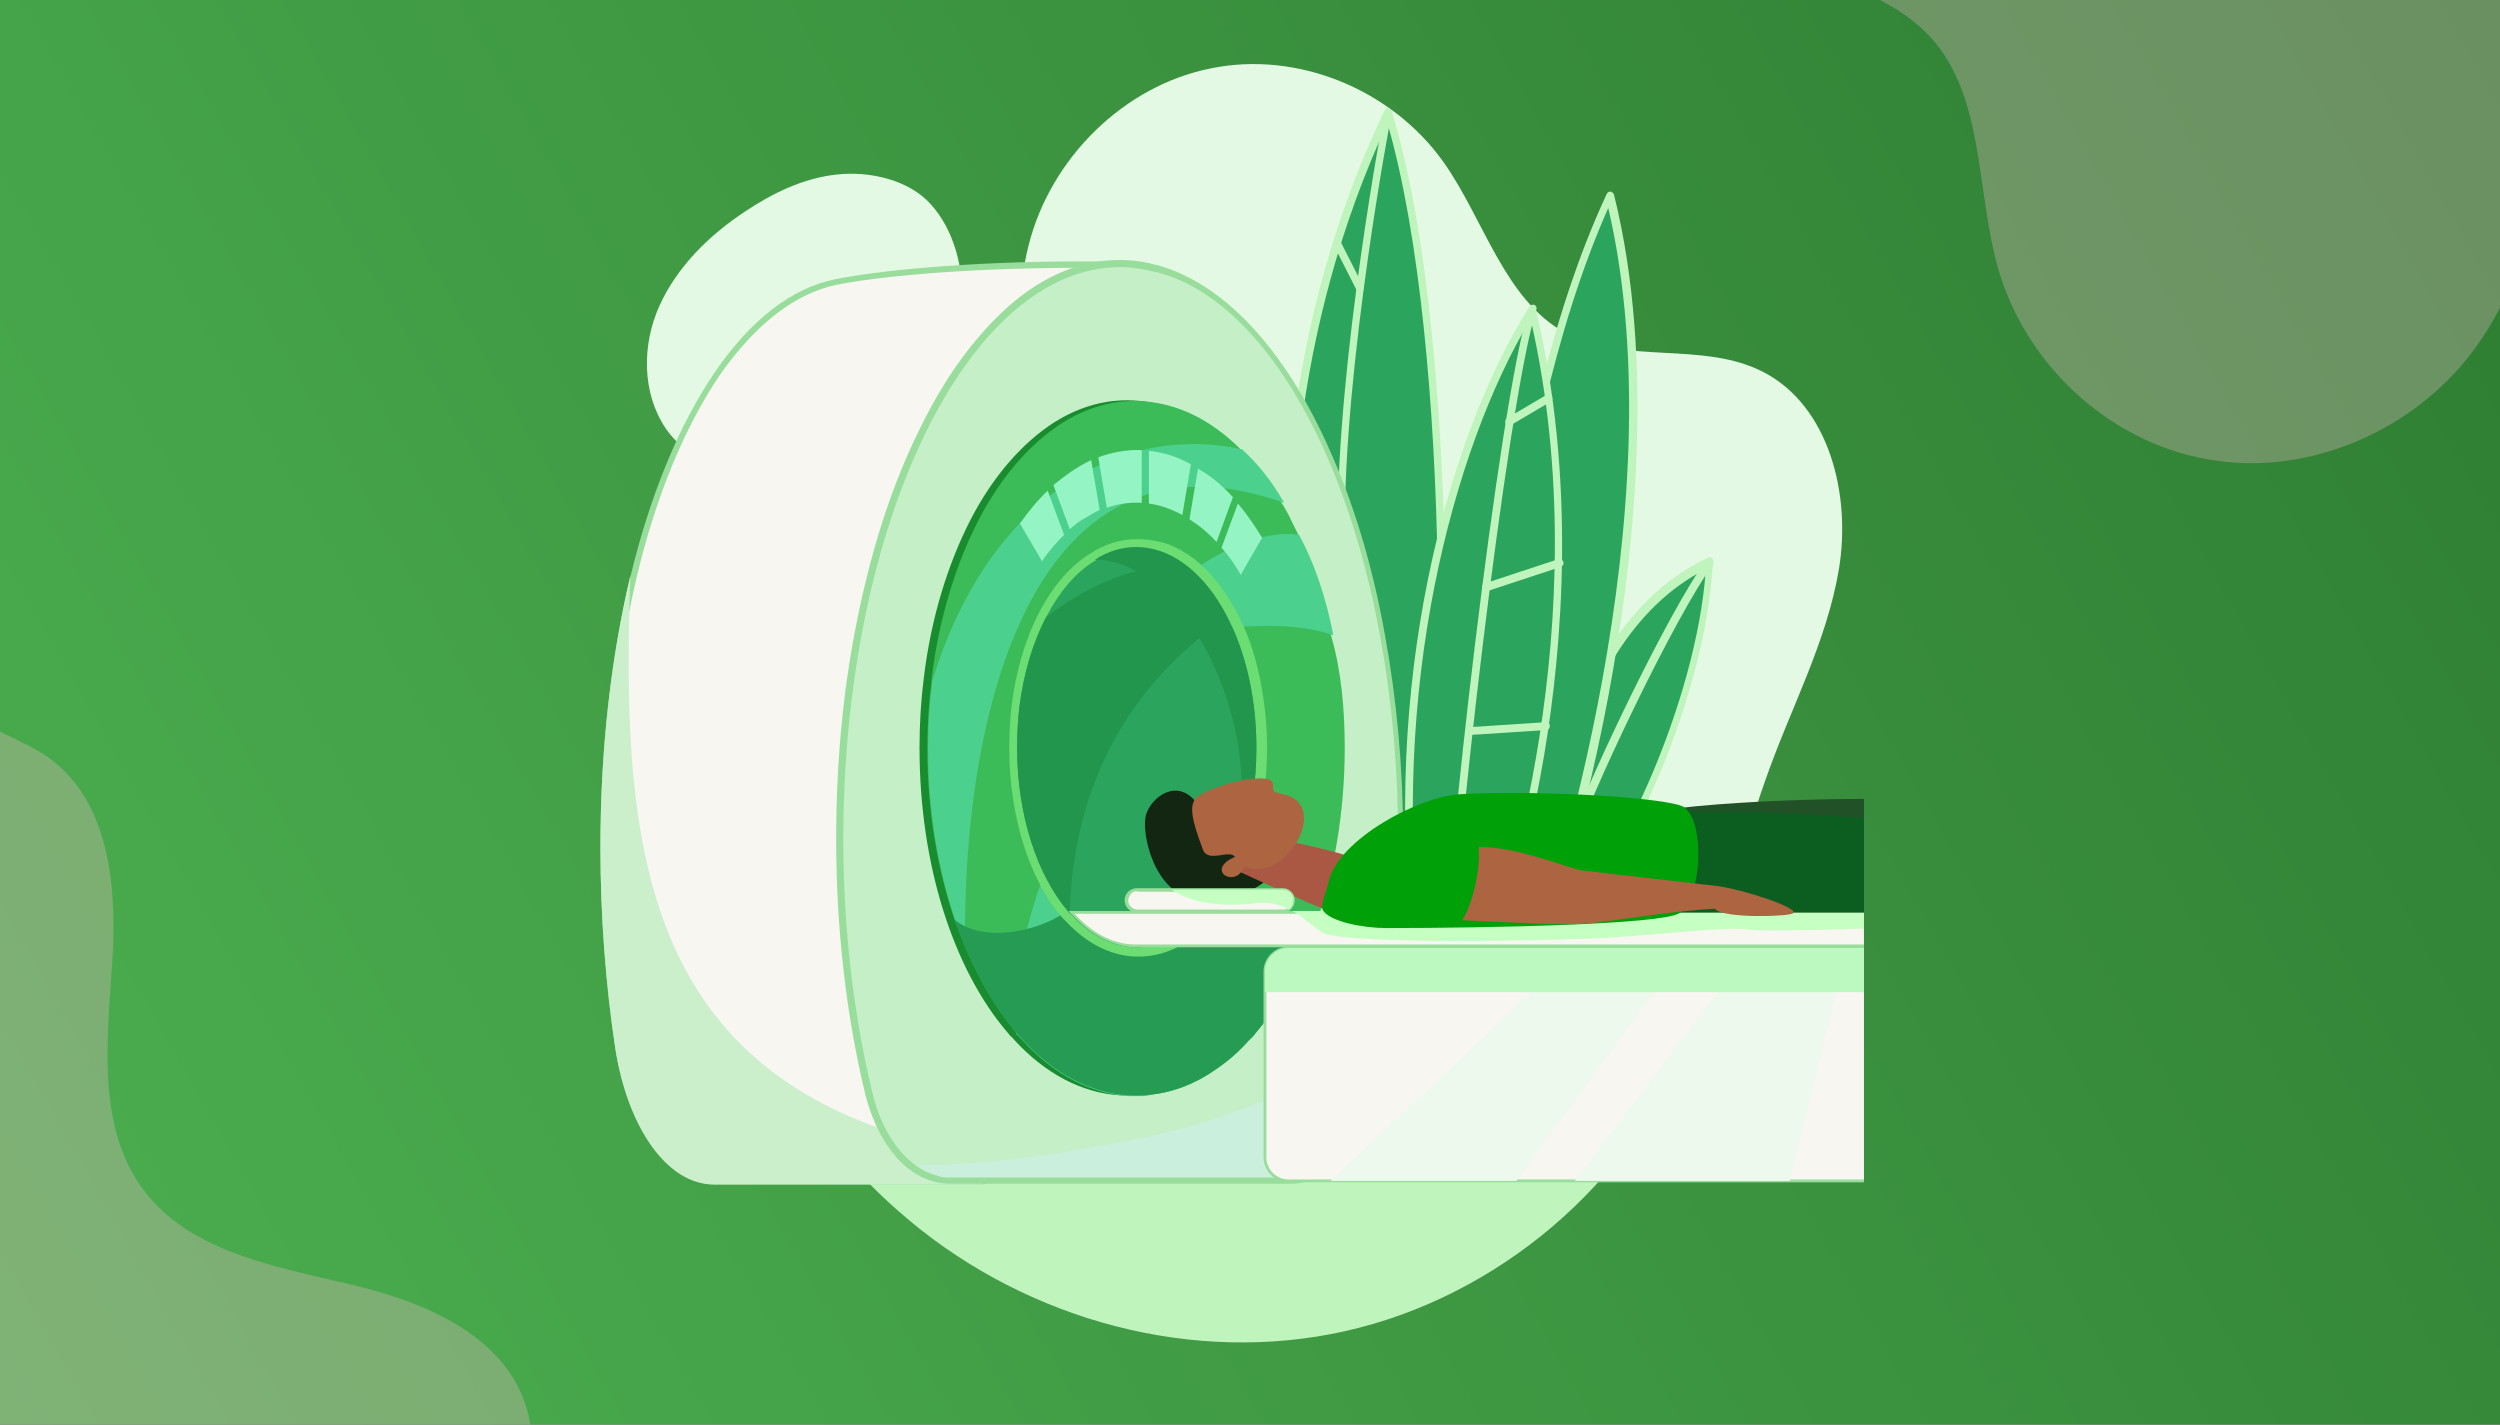 <?xml version="1.0" encoding="UTF-8"?> <!-- Generator: Adobe Illustrator 24.2.3, SVG Export Plug-In . SVG Version: 6.00 Build 0) --> <svg xmlns="http://www.w3.org/2000/svg" xmlns:xlink="http://www.w3.org/1999/xlink" version="1.1" x="0px" y="0px" viewBox="0 0 351 200" style="enable-background:new 0 0 351 200;" xml:space="preserve"><rect x="0" y="0" width="351" height="200" fill="#333333" stroke="none"/> <style type="text/css"> .st0{display:none;} .st1{fill:url(#SVGID_1_);} .st2{fill:#C0F4BD;} .st3{opacity:0.3;fill:#F8BBD0;} .st4{fill:#E4F9E4;} .st5{display:inline;} .st6{clip-path:url(#SVGID_3_);} .st7{fill:#46345B;} .st8{fill:#2B2042;} .st9{display:inline;fill:#4CAF50;} .st10{fill:#FBBEAC;} .st11{fill:#E78B7C;} .st12{fill:#122612;} .st13{fill:none;stroke:#ED8E86;stroke-width:0.973;stroke-linecap:round;stroke-linejoin:round;stroke-miterlimit:10;} .st14{fill:#FFFFFF;} .st15{fill:url(#SVGID_4_);} .st16{fill:none;stroke:#A6AAD1;stroke-width:0.973;stroke-miterlimit:10;} .st17{fill:url(#SVGID_5_);} .st18{display:none;fill:none;stroke:#A6AAD1;stroke-width:0.973;stroke-miterlimit:10;} .st19{fill:url(#SVGID_6_);} .st20{fill:url(#SVGID_7_);} .st21{fill:url(#SVGID_8_);} .st22{fill:url(#SVGID_9_);} .st23{fill:#A5D6A7;} .st24{fill:#1B5E20;} .st25{fill:none;stroke:#1B5E20;stroke-width:1.946;stroke-linecap:round;stroke-linejoin:round;stroke-miterlimit:10;} .st26{fill:#97C4DE;} .st27{fill:#2BA55D;} .st28{fill:#F7F6F1;} .st29{clip-path:url(#SVGID_11_);} .st30{fill:#99DD9C;} .st31{fill:#CAEFCA;} .st32{fill:#C5EFC6;} .st33{fill:#CAEFDC;} .st34{fill:#198C2F;} .st35{fill:#3BBC59;} .st36{fill:#4BD18D;} .st37{fill:#259B54;} .st38{fill:#6BDD72;} .st39{fill:#95F4C4;} .st40{fill:#23964E;} .st41{fill:#C5FFC2;} .st42{fill:#EDF9ED;} .st43{fill:#AA5744;} .st44{fill:#AD6440;} .st45{fill:#215126;} .st46{fill:#0B5E20;} .st47{fill:#00A008;} .st48{fill:#BBF9C1;} </style> <g id="Calque_2" class="st0"> </g> <g id="Calque_3"> <g> <linearGradient id="SVGID_1_" gradientUnits="userSpaceOnUse" x1="-0.217" y1="199.617" x2="350.552" y2="0.76"> <stop offset="0" style="stop-color:#4CAF50"></stop> <stop offset="1" style="stop-color:#2E7D32"></stop> </linearGradient> <rect class="st1" width="351" height="200"></rect> </g> <g> <path class="st2" d="M210.9,126c-7.4-2.2-15,2.7-20.9,7.8c-5.9,5.1-12.2,10.9-20,10.9c-7.8,0-14.3-5.9-20.2-11 c-6-5.1-13.7-10-21.2-7.7c-2.8,0.9-5.2,2.7-8,3.6c-5.7,2-12.2-0.1-16.9-3.8c-1.2-0.9-2.3-1.9-3.3-3c2.1,9.7,4.8,19,9.9,27.8 c4.2,7.3,9.5,13.9,15.8,19.4c16.5,14.6,39.4,21.4,60.8,17.3c21.4-4.1,40.6-19.3,49.5-39.8c0.4-0.8,0.7-1.7,1-2.5 c-5.1-2.3-9.8-5.5-13.9-9.4C219.6,132.1,216.1,127.5,210.9,126z"></path> <path class="st3" d="M73.6,196.7c-3.6-9.9-15.1-14.3-25.4-16.6c-10.3-2.4-21.8-4.6-28.1-13.1c-6.4-8.6-5.1-20.4-4.4-31.1 c0.8-10.7-0.1-23.1-8.7-29.4c-3.2-2.3-7.2-3.5-10.4-5.8c-6.8-4.7-9.8-13.4-9.6-21.6c0-2,0.2-4,0.6-6 c-8.8,10.2-16.9,20.6-22.5,33.4c-4.6,10.5-7.5,21.7-8.5,33c-2.7,29.9,8.5,60.6,30.4,80.6c21.8,20.1,54.1,28.9,83.7,22 c1.2-0.3,2.4-0.6,3.5-0.9c-1.6-7.5-2-15.2-1-22.8C74,211.2,76.1,203.6,73.6,196.7z"></path> <path class="st4" d="M258.2,79.8c1.7-10.4-1.4-22.7-10.5-27.5c-8.5-4.5-19.5-1-28-5.6c-8.5-4.7-11.3-15.8-17-23.9 C195.4,12.5,182.1,7.1,170,9.6c-12.1,2.4-22.5,12.5-25.6,24.9c-1.4,5.6-1.4,11.5-2.1,17.3c-0.8,5.8-2.5,11.7-6.7,15.6 c-7.1,6.7-18.4,5.4-27,9.8c-12.3,6.3-13.4,21-10.8,33.3c0.9,4.2,1.7,8.4,2.6,12.5c1,1.1,2.1,2.1,3.3,3c4.8,3.7,11.2,5.7,16.9,3.8 c2.8-1,5.2-2.8,8-3.6c7.5-2.3,15.2,2.6,21.2,7.7c6,5.1,12.4,11,20.2,11c7.8,0,14.1-5.8,20-10.9c5.9-5.1,13.5-10,20.9-7.8 c5.2,1.5,8.7,6.1,12.6,9.8c4,3.9,8.8,7,13.9,9.4c4.5-11.5,6.2-24,10.4-35.7C251.3,99.6,256.5,90.2,258.2,79.8z"></path> <path class="st3" d="M241.9-45.4c-5.8,10.7-7.1,25.3,1,34c7.6,8.1,20.9,8.5,28.3,16.8c7.5,8.4,6.2,21.5,9.4,32.5 c4.1,14,16.5,24.9,30.7,26.8c14.1,2,29.3-5.1,37.3-17.4c3.7-5.6,5.9-12,8.9-18c3-6,7.2-11.8,13.2-14.5c10.3-4.6,22.1,1.1,33.1-0.4 c15.8-2.2,22.6-17.8,24.4-32.1c0.6-4.9,1.3-9.8,1.9-14.6c-0.7-1.5-1.5-3.1-2.5-4.5c-3.8-5.8-10.1-10.5-17-10.5 c-3.4,0-6.7,1.1-10.1,0.9c-9.1-0.3-15.6-8.6-20.1-16.4c-4.6-7.8-9.3-16.7-17.9-19.6c-8.5-2.9-17.6,1-25.9,4.3s-18.4,5.7-25.7,0.5 c-5.1-3.6-7.2-10-10-15.5c-2.9-5.8-6.9-11-11.6-15.5c-9.3,10.8-15.9,23.8-24.9,35C257-64.4,247.7-56.1,241.9-45.4z"></path> </g> <path class="st4" d="M135,42.5c-0.4,4.7-2.7,9.3-6.3,12.4c-4.1,3.6-9.5,5.1-14.8,6.6c-2.8,0.8-5.7,1.6-8.5,2.4 c-1.6,0.4-3.2,0.9-4.9,0.8c-2.9-0.2-5.4-2.2-7-4.5c-3.4-5-3.4-11.8-0.9-17.3s7-9.9,12-13.2c3.9-2.6,8.2-4.7,12.9-5.2 c4.5-0.5,10.1,0.7,13.2,4.2C133.9,32.2,135.4,37.8,135,42.5z"></path> <g class="st0"> <defs> <circle id="SVGID_2_" cx="166.4" cy="102.7" r="103.7"></circle> </defs> <clipPath id="SVGID_3_" class="st5"> <use xlink:href="#SVGID_2_" style="overflow:visible;"></use> </clipPath> <g class="st6"> <polyline class="st9" points="151.3,244 201.8,244 191.9,115.7 155,115.7 140.3,152.3 "></polyline> <g class="st5"> <path class="st10" d="M187,112.4c0.3,2.7,0.7,4.5,0.7,4.5s-9.1,6.4-15.2,6.1c-6-0.3-13.1-6.8-13.1-6.8s0.5-7.5,0-13.3 c-0.1-1.6-0.3-3-0.6-4.2l28.8-3.9C185.8,99.8,186.3,107.5,187,112.4z"></path> <path class="st11" d="M187,112.4c-8.7,1.4-20.3-3.1-27.5-9.5c-0.1-1.6-0.3-3-0.6-4.2l28.8-3.9C185.8,99.8,186.3,107.5,187,112.4 z"></path> <path class="st12" d="M156.3,95.3c-5.1,0-12.5-17.6-14-28c-1.5-10.4,6.6-9.4,6.6-9.4s-6.5-12,5.6-18.7c12.1-6.7,19.7-4.8,29.7-1 c10,3.8,13.6,1.5,14.4,5.3c0.8,3.8-4.5,3.7-4.5,3.7s9.3,1,7.4,13c-1.9,12-4.5,23-7.1,31.2c-2.6,8.2-11.8,7.2-11.8,7.2 L156.3,95.3z"></path> <path class="st10" d="M152.7,63.6c1.4,3.7,0.4,19.6,0.4,19.6s-2.4-8.6-5.9-8.4c-3.6,0.2-4.6,6.5-2.8,9.6c1.7,3.1,6.4,2,7.3,1.2 c0,0,3,20.7,21.4,20.7s21.6-20.2,21.6-20.2s3.9,2,6.2-2.4c2.3-4.4-0.8-8.5-3.4-7.9c-2.6,0.6-4.2,6.2-4.2,6.2l0.1-15 c0,0-3.6-1.7-9.8-1.7C177.3,65.3,158.8,67.8,152.7,63.6z"></path> <path class="st13" d="M199.4,78.8c-1.4-1.4-4,3.2-2.8,4.9"></path> <path class="st13" d="M146.3,78.8c1.4-1.4,4,3.2,2.8,4.9"></path> </g> <g class="st5"> <path class="st14" d="M155,115.7V303h-38.4l8.1-91.6l-24-12.9l9.7-45.1c3.1-12.7,11.9-23.3,23.9-28.6l11-4.8L155,115.7z"></path> <linearGradient id="SVGID_4_" gradientUnits="userSpaceOnUse" x1="251.845" y1="87.04" x2="-52.048" y2="283.721"> <stop offset="0" style="stop-color:#FFFFFF"></stop> <stop offset="1" style="stop-color:#A6AAD1"></stop> </linearGradient> <path class="st15" d="M155,115.7v70.1c-4.6-11.1-14.7-37.7-14.7-37.7l9.3-15.8l-4.3-12.3L155,115.7z"></path> <path class="st14" d="M191.9,115.7V303h38.4l-8.1-91.6l24-12.9l-9.7-45.1c-3.1-12.7-11.9-23.3-23.9-28.6l-11-4.8L191.9,115.7z"></path> <linearGradient id="SVGID_5_" gradientUnits="userSpaceOnUse" x1="443.416" y1="87.04" x2="139.522" y2="283.721" gradientTransform="matrix(-1 0 0 1 538.45 0)"> <stop offset="0" style="stop-color:#FFFFFF"></stop> <stop offset="1" style="stop-color:#A6AAD1"></stop> </linearGradient> <path class="st17" d="M191.9,115.7v70.1c4.6-11.1,14.7-37.7,14.7-37.7l-9.3-15.8l4.3-12.3L191.9,115.7z"></path> <line class="st18" x1="221.9" y1="207.2" x2="214.9" y2="154.7"></line> <g> <linearGradient id="SVGID_6_" gradientUnits="userSpaceOnUse" x1="192.413" y1="127.992" x2="40.606" y2="326.27"> <stop offset="0" style="stop-color:#FFCBD1"></stop> <stop offset="1" style="stop-color:#EF6A7F"></stop> </linearGradient> <path class="st19" d="M162.2,167.3c-17.4,1-26.8,8.8-27.7,19c-0.8,10.3,23.8-3.1,23.8-3.1l9.6-1.8"></path> <linearGradient id="SVGID_7_" gradientUnits="userSpaceOnUse" x1="172.063" y1="141.787" x2="290.737" y2="360.65"> <stop offset="0" style="stop-color:#5EBC9D"></stop> <stop offset="1" style="stop-color:#96E2CA"></stop> </linearGradient> <path class="st20" d="M237.3,191.7l-74-26.3l-11.5,19.2l71.4,38.5c9.3,5.1,20.9,0.8,24.6-9.2h0 C251.2,204.8,246.5,194.8,237.3,191.7z"></path> </g> <line class="st18" x1="125" y1="207.2" x2="132" y2="154.7"></line> <g> <linearGradient id="SVGID_8_" gradientUnits="userSpaceOnUse" x1="219.61" y1="143.892" x2="124.504" y2="268.112"> <stop offset="0" style="stop-color:#FFCBD1"></stop> <stop offset="1" style="stop-color:#EF6A7F"></stop> </linearGradient> <path class="st21" d="M180.2,169.6c11.8-5.7,30-0.4,30,12.4c-10.2-2.3-21.7,3.8-21.7,3.8"></path> <linearGradient id="SVGID_9_" gradientUnits="userSpaceOnUse" x1="141.29" y1="229.446" x2="151.791" y2="160.554"> <stop offset="0" style="stop-color:#5EBC9D"></stop> <stop offset="1" style="stop-color:#96E2CA"></stop> </linearGradient> <path class="st22" d="M109.6,191.7l74-26.3l11.5,19.2l-71.4,38.5c-9.3,5.1-20.9,0.8-24.6-9.2l0,0 C95.6,204.8,100.4,194.8,109.6,191.7z"></path> </g> <path class="st23" d="M174.9,126.7h-3.3c-1.5,0-2.6-1.2-2.6-2.6v-3.3c0-1.5,1.2-2.6,2.6-2.6h3.3c1.5,0,2.6,1.2,2.6,2.6v3.3 C177.6,125.5,176.4,126.7,174.9,126.7z"></path> </g> <g class="st5"> <path class="st24" d="M150.9,144.8c-0.2,1.4-1.5,2.4-3,2.2c-1.4-0.2-2.4-1.5-2.2-3c0.2-1.4,1.5-2.4,3-2.2 C150.1,142,151.1,143.3,150.9,144.8z"></path> <path class="st25" d="M156,116.2c-6.4,7.1-7.7,28.2-7.7,28.2"></path> <g> <path class="st25" d="M189.9,115.3c6.5,7.4,5.3,26.3,5.3,26.3"></path> <g> <path class="st25" d="M183.4,151.8c1.2-6.6,6.8-11.1,12.5-10s9.3,7.3,8,13.9"></path> <path class="st24" d="M185.4,152c0,1.1-0.9,2-2,2s-2-0.9-2-2c0-1.1,0.9-2,2-2S185.4,150.9,185.4,152z"></path> <path class="st24" d="M205.6,156.1c0,1.1-0.9,2-2,2s-2-0.9-2-2c0-1.1,0.9-2,2-2S205.6,155,205.6,156.1z"></path> </g> </g> </g> <g class="st5"> <path class="st23" d="M160.8,112.4l9.9,5.2c1.2,0.6,1.6,2,1.1,3.2l-3.6,7.6c-0.8,1.6-3,1.9-4.1,0.5l-8.2-10.2 c-0.7-0.9-0.7-2.1-0.1-3l1.9-2.6C158.4,112.1,159.7,111.8,160.8,112.4z"></path> <path class="st23" d="M185.8,112.4l-9.9,5.2c-1.2,0.6-1.6,2-1.1,3.2l3.6,7.6c0.8,1.6,3,1.9,4.1,0.5l8.2-10.2 c0.7-0.9,0.7-2.1,0.1-3l-1.9-2.6C188.2,112.1,186.9,111.8,185.8,112.4z"></path> </g> </g> </g> <g> <g id="plant1_1_"> <path class="st26" d="M219.8,133.8h-41.4c-0.6,0-1.1,0.5-1.1,1.1l1.4,2.7c0,0,0.9,28.2,7.8,28.2c8.1,0,17.9,0,25.1,0 c6.8,0,7.8-27.9,7.8-27.9l1.4-3C220.9,134.3,220.5,133.8,219.8,133.8z"></path> <g> <g> <path class="st27" d="M215.8,133.8c10.6-7.6,23.3-35.1,24.3-54.8C215.4,90.4,215.8,133.8,215.8,133.8z"></path> <path class="st2" d="M215.8,134.3c-0.1,0-0.2,0-0.3-0.1c-0.2-0.1-0.3-0.3-0.3-0.5c0-0.1-0.1-11.1,2.9-23.3 c3.9-16.2,11.4-27.3,21.7-32.1c0.2-0.1,0.4-0.1,0.5,0c0.2,0.1,0.2,0.3,0.2,0.5c-0.9,19.4-13.3,47.3-24.5,55.3 C216.1,134.3,215.9,134.3,215.8,134.3z M239.5,79.9c-21.1,10.7-22.9,46-23.1,52.8C226.8,124.3,238.3,98.1,239.5,79.9z"></path> </g> <g> <path class="st28" d="M184.7,133.8c-5.2-7.6-26.7-50.5-15-80.9c22.1,27.8,18.4,80.9,18.4,80.9H184.7z"></path> <path class="st26" d="M188.1,134.3h-3.4c-0.2,0-0.3-0.1-0.4-0.2c-4.6-6.7-27-50.3-15-81.5c0.1-0.2,0.2-0.3,0.4-0.3 c0.2,0,0.4,0,0.5,0.2c11.5,14.5,15.9,35.8,17.6,51.2c1.8,16.6,0.9,30,0.9,30.1C188.6,134.1,188.4,134.3,188.1,134.3z M185,133.2h2.6c0.3-5.5,2.2-53.2-17.7-79.2C159,84.3,180.2,125.9,185,133.2z"></path> </g> <g> <path class="st27" d="M199.1,133.8c4.5-19.2,5.6-85.8-4.2-118c-27.4,57.1-6.8,118-6.8,118H199.1z"></path> <path class="st2" d="M199.1,134.3h-11c-0.2,0-0.4-0.2-0.5-0.4c-0.1-0.2-5.2-15.5-6.9-37.7c-1.6-20.5-0.5-51.1,13.7-80.7 c0.1-0.2,0.3-0.3,0.5-0.3c0.2,0,0.4,0.2,0.5,0.4c5.9,19.4,7.2,48.5,7.5,64.1c0.4,22.5-0.9,44.3-3.3,54.3 C199.6,134.2,199.4,134.3,199.1,134.3z M188.5,133.2h10.2c4.4-19.6,5.3-84-3.9-115.9c-13.5,29-14.6,58.8-13,78.8 C183.3,116.2,187.7,130.7,188.5,133.2z"></path> </g> <g> <path class="st27" d="M215.8,133.8c0,0,21.6-60.7,10.2-106.3c-16.5,35.4-18.3,90.8-16.7,106.3H215.8z"></path> <path class="st2" d="M215.8,134.3h-6.5c-0.3,0-0.5-0.2-0.5-0.5c-1.7-17.1,0.7-72.1,16.8-106.6c0.1-0.2,0.3-0.3,0.5-0.3 c0.2,0,0.4,0.2,0.5,0.4c5.9,23.7,2.8,51.4-0.8,70.5c-3.9,20.7-9.3,36-9.4,36.1C216.3,134.2,216.1,134.3,215.8,134.3z M209.8,133.2h5.6c1.7-5.1,20.4-61.2,10.4-104C210.7,63.2,208.3,115.9,209.8,133.2z"></path> </g> <g> <path class="st27" d="M199.1,133.8h10.2c0,0,16.9-44.2,5.8-90.3C204.1,60.9,194.2,96,199.1,133.8z"></path> <path class="st2" d="M209.3,134.3h-10.2c-0.3,0-0.5-0.2-0.5-0.5c-4.9-37.4,4.6-72.5,16.1-90.7c0.1-0.2,0.3-0.3,0.5-0.2 c0.2,0,0.4,0.2,0.4,0.4c5.7,23.9,3.8,47.3,1.2,62.7c-2.8,16.7-7.1,27.9-7.1,28C209.8,134.2,209.6,134.3,209.3,134.3z M199.6,133.2h9.3c1.5-4.3,15.8-45.6,6-88.4C203.9,63.1,195,97.1,199.6,133.2z"></path> </g> <g> <path class="st2" d="M193.3,134.3c-0.3,0-0.5-0.2-0.5-0.5c0-0.4-4.9-35.5-5-59.3c-0.1-23.8,6.5-58.6,6.6-58.9 c0.1-0.3,0.4-0.5,0.6-0.4c0.3,0.1,0.5,0.4,0.4,0.7c-0.1,0.3-6.7,35-6.6,58.7c0.1,23.7,4.9,58.8,5,59.2 C193.9,134,193.7,134.3,193.3,134.3C193.4,134.3,193.4,134.3,193.3,134.3z"></path> </g> <g> <path class="st2" d="M191,41.1c-0.2,0-0.4-0.1-0.5-0.3l-3.3-6.5c-0.1-0.3,0-0.6,0.2-0.8c0.3-0.1,0.6,0,0.7,0.2l3.3,6.5 c0.1,0.3,0,0.6-0.2,0.8C191.2,41.1,191.1,41.1,191,41.1z"></path> </g> <g> <path class="st26" d="M188.3,76c-0.2,0-0.4-0.1-0.5-0.3l-6.5-13.8c-0.1-0.3,0-0.6,0.3-0.8c0.3-0.1,0.6,0,0.7,0.3l6.5,13.8 c0.1,0.3,0,0.6-0.3,0.8C188.5,76,188.4,76,188.3,76z"></path> </g> <g> <path class="st26" d="M190,104.7c-0.1,0-0.1,0-0.2,0l-8.1-2.9c-0.3-0.1-0.4-0.4-0.3-0.7c0.1-0.3,0.4-0.5,0.7-0.4l8.1,2.9 c0.3,0.1,0.4,0.4,0.3,0.7C190.4,104.5,190.2,104.7,190,104.7z"></path> </g> <g> <path class="st2" d="M203.6,134.3c-0.3,0-0.5-0.2-0.5-0.5c-0.6-7.5,7.4-78,11.6-90.6c0.1-0.3,0.4-0.5,0.7-0.4 c0.3,0.1,0.4,0.4,0.3,0.7c-4.1,12.6-12.1,82.7-11.5,90.1C204.2,134,204,134.3,203.6,134.3C203.7,134.3,203.7,134.3,203.6,134.3 z"></path> </g> <g> <path class="st2" d="M211.9,59.8c-0.2,0-0.4-0.1-0.5-0.3c-0.1-0.3-0.1-0.6,0.2-0.8l5.6-3.3c0.3-0.2,0.6-0.1,0.7,0.2 c0.1,0.3,0.1,0.6-0.2,0.8l-5.6,3.3C212.1,59.8,212,59.8,211.9,59.8z"></path> </g> <g> <path class="st2" d="M208.6,83c-0.2,0-0.4-0.2-0.5-0.4c-0.1-0.3,0.1-0.6,0.4-0.7l10.3-3.4c0.3-0.1,0.6,0.1,0.7,0.4 c0.1,0.3-0.1,0.6-0.4,0.7l-10.3,3.4C208.7,82.9,208.7,83,208.6,83z"></path> </g> <g> <path class="st2" d="M206.2,103.2c-0.3,0-0.5-0.2-0.5-0.5c0-0.3,0.2-0.6,0.5-0.6l10.8-0.7c0.3,0,0.6,0.2,0.6,0.5 c0,0.3-0.2,0.6-0.5,0.6L206.2,103.2C206.2,103.2,206.2,103.2,206.2,103.2z"></path> </g> <g> <path class="st26" d="M211.8,126.7c0,0-0.1,0-0.1,0l-7.7-1.8c-0.3-0.1-0.5-0.4-0.4-0.7c0.1-0.3,0.4-0.5,0.7-0.4l7.7,1.8 c0.3,0.1,0.5,0.4,0.4,0.7C212.3,126.5,212.1,126.7,211.8,126.7z"></path> </g> <g> <path class="st2" d="M220.1,120.3c-0.1,0-0.1,0-0.2,0c-0.3-0.1-0.5-0.4-0.4-0.7c2.2-7.7,15-34.3,20.1-41 c0.2-0.2,0.5-0.3,0.8-0.1c0.2,0.2,0.3,0.5,0.1,0.8c-5,6.6-17.7,33-19.9,40.6C220.6,120.2,220.3,120.3,220.1,120.3z"></path> </g> </g> </g> <g> <defs> <rect id="SVGID_10_" x="71.2" y="28.9" width="190.5" height="145.9"></rect> </defs> <clipPath id="SVGID_11_"> <use xlink:href="#SVGID_10_" style="overflow:visible;"></use> </clipPath> <g class="st29"> <g id="mrt_2_"> <g> <path class="st28" d="M138,165.8c-0.5-0.6-1-1.2-1.4-1.8c-2.6-3.7-4.4-8.7-5.3-14.5c-1.4-9.4-2.1-19.4-2.1-29.6 c0-14.3,1.4-27.6,4.2-39.7c2.8-12.1,6.9-22.5,11.9-30.1c4.3-6.5,9.1-10.8,14.3-12.8c-2.4,0-4.9-0.1-7.6-0.1 c-16.9,0-29.2,1.3-34.6,2.5c-5.9,1.2-11.7,5.7-16.6,12.8c-5,7.2-9,17.1-11.8,28.6c-2.7,11.5-4.1,24.3-4.1,37.9 c0,9.7,0.7,19.2,2.1,28.3c0.9,5.4,2.6,10.1,5.1,13.5c2.4,3.4,5.3,5.1,8.4,5.1L138,165.8L138,165.8z"></path> <path class="st30" d="M138,166.3h-37.6c-3.2,0-6.2-1.8-8.8-5.3c-2.5-3.5-4.3-8.2-5.2-13.7c-1.4-9-2.1-18.6-2.1-28.3 c0-13.7,1.4-26.4,4.2-38c2.8-11.6,6.9-21.5,11.9-28.8c5-7.3,10.8-11.8,16.9-13c5.4-1.1,17.8-2.5,34.7-2.5c2.6,0,5.2,0,7.6,0.1 c0.2,0,0.5,0.2,0.5,0.4c0,0.2-0.1,0.5-0.3,0.6c-5,2-9.8,6.3-14,12.7c-5,7.6-9.1,17.9-11.8,30c-2.8,12-4.2,25.3-4.2,39.6 c0,10.2,0.7,20.1,2.1,29.5c0.9,5.8,2.7,10.7,5.2,14.3c0.4,0.6,0.9,1.2,1.4,1.8c0.1,0.1,0.1,0.2,0.1,0.3v0 C138.5,166.1,138.3,166.3,138,166.3z M151.9,37.6c-16.9,0-29.1,1.3-34.5,2.4c-5.8,1.2-11.4,5.6-16.3,12.6 c-4.9,7.2-9,17-11.7,28.4c-2.7,11.5-4.1,24.2-4.1,37.8c0,9.7,0.7,19.2,2.1,28.2c0.8,5.4,2.6,10,5,13.3 c2.3,3.2,5.1,4.9,7.9,4.9h36.5c-0.3-0.3-0.5-0.7-0.8-1c-2.6-3.7-4.5-8.8-5.3-14.7c-1.4-9.5-2.1-19.5-2.1-29.7 c0-14.3,1.4-27.7,4.2-39.8c2.8-12.2,6.9-22.6,12-30.3c3.7-5.6,8-9.7,12.4-12.1C155.5,37.7,153.7,37.6,151.9,37.6z"></path> </g> <path class="st31" d="M138,162.1C90.5,154,87.1,121,88.5,80.8c-2.6,11.1-4.2,24-4.2,38.1c0,10,0.8,19.6,2.1,28.4 c1.8,11.3,7.4,19,13.8,19H138V162.1z"></path> <g> <path class="st32" d="M196.7,117.8c0,9.5-0.8,18.6-2.3,27.1c-0.5,3-1.1,5.9-1.8,8.7c-1.8,7.3-6.3,12.1-11.4,12.1h-47.8 c-2.1,0-4.1-0.8-5.9-2.3c-2.5-2.1-4.5-5.5-5.5-9.8c-2.6-10.8-4.1-22.9-4.1-35.8c0-44.6,17.6-80.7,39.4-80.7 c1.7,0,3.4,0.2,5,0.6c0,0,0,0,0.1,0c0.1,0,0.2,0.1,0.3,0.1c0.1,0,0.3,0.1,0.4,0.1C182.1,43.8,196.7,77.3,196.7,117.8z"></path> <path class="st30" d="M181.2,166.2h-47.8c-2.2,0-4.3-0.8-6.2-2.4c-2.6-2.2-4.6-5.8-5.7-10.1c-2.7-11.2-4.1-23.3-4.1-35.9 c0-10.9,1-21.5,3.1-31.5c2-9.7,4.8-18.3,8.5-25.8c3.6-7.5,7.9-13.3,12.6-17.5c4.9-4.3,10.2-6.5,15.6-6.5 c1.7,0,3.4,0.2,5.1,0.7c0,0,0.1,0,0.1,0c0.1,0,0.2,0.1,0.3,0.1c0.2,0,0.3,0.1,0.4,0.1c9.4,2.9,18,12.5,24.2,27.2 c3.1,7.2,5.5,15.4,7.1,24.3c1.7,9.2,2.6,18.9,2.6,28.8c0,9.3-0.8,18.5-2.3,27.2c-0.5,3-1.1,5.9-1.8,8.7 c-0.9,3.7-2.5,6.8-4.6,9C186.4,165,183.8,166.2,181.2,166.2z M157.3,37.5c-21.4,0-38.9,36-38.9,80.3c0,12.5,1.4,24.5,4.1,35.7 c1,4.1,2.9,7.5,5.4,9.6c1.7,1.5,3.6,2.2,5.6,2.2h47.8c4.8,0,9.2-4.7,10.9-11.8c0.7-2.8,1.3-5.7,1.8-8.7 c1.5-8.7,2.3-17.7,2.3-27c0-19.4-3.4-38.2-9.6-52.8c-6.1-14.4-14.5-23.9-23.6-26.6c-0.1,0-0.3-0.1-0.4-0.1c0,0,0,0,0,0 c-0.1,0-0.2-0.1-0.3-0.1c0,0,0,0-0.1,0c0,0,0,0,0,0C160.6,37.8,159,37.5,157.3,37.5z"></path> </g> <path class="st33" d="M158.2,160.2c-8.4,1.6-18.3,3.3-29.3,3.4c1.6,1.2,3.5,1.7,3.5,1.7H181c5.1,0,9.6-4.8,11.4-12.1 c0.7-2.8,1.3-5.7,1.8-8.7C185.9,151.4,174.4,157.1,158.2,160.2z"></path> <path class="st34" d="M187.5,105c0,16.5-4.9,31-12.3,39.9c-0.3,0.4-0.6,0.8-1,1.1c-1.4,1.6-2.9,2.9-4.5,4 c-3.2,2.3-6.8,3.6-10.5,3.8c-0.3,0-0.6,0-0.9,0c-0.3,0-0.6,0-0.9,0c-5.5-0.3-10.7-3.1-15-7.8c-0.2-0.2-0.3-0.4-0.5-0.5 c-0.2-0.2-0.3-0.4-0.5-0.6c-7.5-8.8-12.3-23.4-12.3-39.9c0-3.4,0.2-6.7,0.6-9.8c1-8.4,3.4-16.1,6.6-22.3 c3.1-6,7.2-10.7,11.7-13.6c3.2-2,6.6-3.1,10.2-3.1c4.4,0,8.6,1.6,12.3,4.5c3.8,3,7.1,7.2,9.8,12.5 C184.9,81.7,187.5,92.8,187.5,105z"></path> <path class="st35" d="M188.8,105c0,9.1-1.5,17.6-4.1,24.9c-2.1,5.9-4.9,11-8.3,15c-0.3,0.4-0.6,0.8-1,1.1 c-1.4,1.6-2.9,2.9-4.5,4c-2.9,2.1-6.1,3.4-9.5,3.7c-0.3,0-0.6,0.1-1,0.1c-0.3,0-0.6,0-0.9,0c-0.3,0-0.6,0-0.9,0 c-5.5-0.3-10.7-3.1-15-7.8c-0.2-0.2-0.3-0.4-0.5-0.5c-0.1-0.1-0.2-0.3-0.4-0.4c0,0-0.1-0.1-0.1-0.2c-2.8-3.3-5.2-7.5-7.2-12.2 c-0.5-1.2-0.9-2.4-1.4-3.6c-2.4-7.1-3.8-15.3-3.8-24c0-3.3,0.2-6.5,0.6-9.5c0-0.1,0-0.2,0-0.3c1-8.4,3.4-16.1,6.6-22.3 c3.1-6,7.2-10.7,11.7-13.6c3.2-2,6.6-3.1,10.2-3.1c4.4,0,8.6,1.6,12.3,4.5c0.9,0.7,1.7,1.4,2.6,2.3c2.1,2.1,4.1,4.7,5.8,7.6 c0.5,0.8,1,1.7,1.4,2.6c0.3,0.6,0.6,1.2,0.9,1.8c2,4.2,3.5,9,4.6,14.2C188.3,94.1,188.8,99.5,188.8,105z"></path> <path class="st36" d="M180.3,70.6c-34.9-12.4-45.2,28.7-44.8,62.1c-0.5-1.2-0.9-2.4-1.4-3.6c-2.4-7.1-3.8-15.3-3.8-24 c0-3.3,0.2-6.5,0.6-9.5c7.9-25.9,26.6-36.3,43.5-32.5C176.6,65.1,178.6,67.6,180.3,70.6z"></path> <path class="st36" d="M187.2,89.2c-6.5-2.4-16.3-0.9-18.9-0.5c-3.6,0.5-11,11-14.6,33.1c-2.9,17.7,3.4,26.1,7.7,32 c-0.3,0-0.6,0.1-1,0.1c-0.3,0-0.6,0-0.9,0c-0.3,0-0.6,0-0.9,0c-5.5-0.3-10.7-3.1-15-7.8c-0.2-0.2-0.3-0.4-0.5-0.5 c-0.1-0.1-0.2-0.3-0.4-0.4c-1.2-13.9,7-29.7,7-29.7s13.5-28,14.2-31.4c0.5-2.8,11.3-10.2,18.5-9 C184.6,79.2,186.2,84,187.2,89.2z"></path> <path class="st37" d="M184.7,129.9c-2.1,5.9-4.9,11-8.3,15c-0.3,0.4-0.6,0.8-1,1.1c-1.4,1.6-2.9,2.9-4.5,4 c-3.2,2.3-6.8,3.6-10.5,3.8c-0.3,0-0.6,0-0.9,0c-0.3,0-0.6,0-0.9,0c-5.5-0.3-10.7-3.1-15-7.8c-0.2-0.2-0.3-0.4-0.5-0.5 c-0.2-0.2-0.3-0.4-0.5-0.6c-3.5-4.2-6.4-9.6-8.6-15.8c3.9,3.3,11.6,1.8,15.7-1.1C154,125,174.2,128.2,184.7,129.9z"></path> <path class="st27" d="M176.4,105c0,9.5-2.8,17.8-7.1,22.9c-0.2,0.2-0.4,0.4-0.6,0.6c-0.8,0.9-1.7,1.7-2.6,2.3 c-1.9,1.3-3.9,2.1-6,2.2c-0.2,0-0.3,0-0.5,0s-0.3,0-0.5,0c-3.2-0.2-6.1-1.8-8.6-4.5c-0.1-0.1-0.2-0.2-0.3-0.3 c-0.1-0.1-0.2-0.2-0.3-0.3c-4.3-5.1-7.1-13.5-7.1-22.9c0-1.9,0.1-3.8,0.3-5.6c0.6-4.8,1.9-9.2,3.8-12.8 c1.8-3.5,4.1-6.2,6.7-7.8c1.8-1.2,3.8-1.8,5.9-1.8c2.5,0,4.9,0.9,7.1,2.6c2.2,1.7,4.1,4.2,5.7,7.2 C174.9,91.6,176.4,98,176.4,105z"></path> <path class="st38" d="M159.6,76.9c2.5,0,4.9,0.9,7.1,2.6c2.2,1.7,4.1,4.2,5.7,7.2c2.5,4.9,4,11.3,4,18.3 c0,9.5-2.8,17.8-7.1,22.9c-0.2,0.2-0.4,0.4-0.6,0.6c-0.8,0.9-1.7,1.7-2.6,2.3c-1.9,1.3-3.9,2.1-6,2.2c-0.2,0-0.3,0-0.5,0 c-0.2,0-0.3,0-0.5,0c-3.2-0.2-6.1-1.8-8.6-4.5c-0.1-0.1-0.2-0.2-0.3-0.3c-0.1-0.1-0.2-0.2-0.3-0.3c-4.3-5.1-7.1-13.5-7.1-22.9 c0-1.9,0.1-3.8,0.3-5.6c0.6-4.8,1.9-9.2,3.8-12.8c1.8-3.5,4.1-6.2,6.7-7.8C155.6,77.6,157.6,76.9,159.6,76.9L159.6,76.9z M159.6,75.7c-2.3,0-4.5,0.7-6.5,2c-2.8,1.7-5.3,4.6-7.2,8.3c-2,3.8-3.3,8.4-3.9,13.3c-0.2,1.9-0.3,3.8-0.3,5.8 c0,4.7,0.7,9.3,2,13.5c1.3,4,3.1,7.6,5.4,10.2c0.1,0.1,0.2,0.2,0.3,0.3c0.1,0.1,0.2,0.2,0.3,0.3c2.8,3,6.1,4.7,9.5,4.9 c0.2,0,0.4,0,0.6,0c0.2,0,0.4,0,0.6,0c2.3-0.1,4.6-0.9,6.7-2.4c1-0.7,1.9-1.5,2.8-2.5c0.2-0.2,0.4-0.4,0.6-0.7 c2.2-2.7,4.1-6.2,5.4-10.2c1.3-4.1,2-8.8,2-13.5c0-3.5-0.4-6.9-1.1-10.2c-0.7-3.2-1.7-6.1-3.1-8.7c-1.7-3.2-3.7-5.8-6-7.6 c-1.2-0.9-2.4-1.6-3.7-2.1C162.4,75.9,161,75.7,159.6,75.7L159.6,75.7z"></path> <g> <path class="st39" d="M171.5,76.9c1,1.1,1.9,2.4,2.7,3.8l3-5.2c-1.1-1.8-2.2-3.4-3.4-4.8L171.5,76.9z"></path> <path class="st39" d="M147.9,68.1l2.3,6.2c0.7-0.6,1.4-1.2,2.2-1.6c0.7-0.4,1.3-0.8,2-1.1l-1.2-7 C151.3,65.5,149.6,66.7,147.9,68.1z"></path> <path class="st39" d="M161.3,63.3v7.4c1.6,0.2,3.2,0.8,4.7,1.6l1.2-7.1C165.3,64.1,163.3,63.5,161.3,63.3z"></path> <path class="st39" d="M146.3,78.8c0.9-1.4,2-2.6,3.1-3.7l-2.3-6.2c-1.4,1.3-2.7,2.9-3.9,4.6L146.3,78.8z"></path> <path class="st39" d="M168.2,65.8l-1.2,7.1c0.4,0.3,0.9,0.6,1.3,0.9c0.9,0.7,1.7,1.4,2.5,2.3l2.3-6.3c-0.9-1-1.9-1.9-2.9-2.7 C169.5,66.6,168.9,66.2,168.2,65.8z"></path> <path class="st39" d="M155.4,71.3c1.6-0.6,3.3-0.8,4.9-0.7v-7.4c-2.1-0.1-4.2,0.3-6.1,1L155.4,71.3z"></path> </g> <path class="st40" d="M176.4,105c0,9.5-2.8,17.8-7.1,22.9c-0.2,0.2-0.4,0.4-0.6,0.6c-0.8,0.9-1.7,1.7-2.6,2.3 c18.2-16.3,2.6-52.5-12.4-52.2c1.8-1.2,3.8-1.8,5.9-1.8C168.9,76.9,176.4,89.5,176.4,105z"></path> <path class="st40" d="M172.3,86.7c-17.5,11.9-21.8,28.9-22.1,41.5c-0.1-0.1-0.2-0.2-0.3-0.3c-4.3-5.1-7.1-13.5-7.1-22.9 c0-1.9,0.1-3.8,0.3-5.6c0.6-4.8,1.9-9.2,3.8-12.8c5.9-4.4,12.6-7.6,19.7-7C168.9,81.2,170.8,83.7,172.3,86.7z"></path> </g> <g id="patient_1_"> <g> <g> <path class="st28" d="M159.1,132.8c-3-0.1-5.9-1.7-8.5-4.4c-0.1-0.1-0.2-0.2-0.2-0.3h146.3c0.5,0,1,0.3,1.3,0.8 c0.1,0.2,0.2,0.5,0.2,0.7v1.7c0,0.8-0.7,1.5-1.5,1.5H159.1z"></path> <path class="st30" d="M296.7,128.3c0.5,0,0.9,0.3,1.1,0.7c0.1,0.2,0.2,0.4,0.2,0.6v1.7c0,0.7-0.6,1.3-1.3,1.3H159.1 c-2.9-0.1-5.8-1.6-8.2-4.3H296.7L296.7,128.3z M296.7,127.9H150c0.2,0.2,0.4,0.4,0.6,0.6c2.5,2.7,5.4,4.3,8.6,4.5h137.6 c0.9,0,1.7-0.8,1.7-1.7v-1.7c0-0.3-0.1-0.6-0.2-0.8C297.9,128.3,297.4,127.9,296.7,127.9L296.7,127.9z"></path> </g> <path class="st41" d="M298.2,128.8c-8,0.8-23.6,0.6-26.6,1c-3.6,0.5-24.1,1.1-26.4,0.7c-2.3-0.4-11.3,0.6-18.4,1.1 c-7.1,0.5-38.5,1.1-41.2-0.7c-1.4-0.9-2.6-2.1-4.1-3h115.2C297.4,127.9,297.9,128.3,298.2,128.8z"></path> <path class="st26" d="M280.3,136.4v26.1c0,1.8-1.5,3.3-3.3,3.3h-82.3c-1.8,0-3.3-1.5-3.3-3.3v-26.1c0-1.8,1.5-3.3,3.3-3.3 h82.3C278.8,133.1,280.3,134.6,280.3,136.4z"></path> <g> <path class="st28" d="M266.5,136.4v26.1c0,1.8-1.5,3.3-3.3,3.3h-82.3c-1.8,0-3.3-1.5-3.3-3.3v-26.1c0-1.8,1.5-3.3,3.3-3.3 h82.3C265,133.1,266.5,134.6,266.5,136.4z"></path> <path class="st30" d="M263.2,166h-82.3c-1.9,0-3.5-1.6-3.5-3.5v-26.1c0-1.9,1.6-3.5,3.5-3.5h82.3c1.9,0,3.5,1.6,3.5,3.5v26.1 C266.7,164.4,265.2,166,263.2,166z M180.9,133.3c-1.7,0-3.1,1.4-3.1,3.1v26.1c0,1.7,1.4,3.1,3.1,3.1h82.3 c1.7,0,3.1-1.4,3.1-3.1v-26.1c0-1.7-1.4-3.1-3.1-3.1H180.9z"></path> </g> <polygon class="st42" points="236.8,133.1 212.9,165.8 186.8,165.8 221.7,133.1 "></polygon> <polygon class="st42" points="259.3,133.1 251.3,165.8 221.1,165.8 245.9,133.1 "></polygon> </g> <g> <path class="st12" d="M168,112.7c-2.8-3.6-6.4-0.7-7.1,1.7s1,11,7.1,12c6,1,10.7-3.5,10.7-3.5L168,112.7z"></path> <path class="st43" d="M179.9,117.9c0,0,10.4,2.1,10.9,3c0.5,1,0.1,7.9-1.5,7.9c-1.6,0-15.9-6.7-15.9-6.7L179.9,117.9z"></path> <path class="st44" d="M168.2,111.8c2.3-1.5,8.1-3.1,10.1-2.3c0.6,0.2,0.4,1.1,0.5,1.5c0.2,0.6,3.3,0.2,4.1,2.7 c1.2,3.8-4,10.1-8.2,7.9c-1.1,3.3-5.7,0.6-1.3-1.3c-0.8-1.1-3.8,0.9-4.5-1C167.3,115.1,166.8,112.8,168.2,111.8z"></path> <path class="st45" d="M228.9,114.5c10.2-2.2,32.4-2.6,40.3-2.2c2.9,0.1,33.6,9.9,33.6,9.9l-0.8,5.9h-75L228.9,114.5z"></path> <path class="st46" d="M228.9,114.5c14.2-1.6,36.5,0.8,39.5,0.8s33.5,6.9,33.5,6.9l-0.8,5.9h-74.2L228.9,114.5z"></path> <path class="st47" d="M205.1,111.5c-6,0.3-17.1,6.4-18.5,12.1c-0.5,2-1.2,3.5-0.9,4.1c0.8,1.7,5.8,2.6,8.9,2.6 c14.5,0,38.8-0.5,41.2-2.1c3.1-2,3.7-12.8,0.6-14.9C234.2,112,216.6,110.9,205.1,111.5z"></path> <path class="st44" d="M207.6,118.9c5.7,0,12.4,3,14.5,3.3c2.3,0.3,17.4,2,19,2.2c3.7,0.5,11.3,3,10.7,3.8 c-0.4,0.5-10,0.8-11-0.6c-5.8,0.2-15.9,2-18.6,2.1c-3.1,0.2-10.7-0.2-16.9-0.5C206.9,126.7,207.9,121.6,207.6,118.9z"></path> </g> <g> <path class="st28" d="M181.6,126.4c0,0.4-0.2,0.8-0.4,1.1c-0.1,0.1-0.1,0.1-0.2,0.2c-0.3,0.2-0.6,0.3-0.9,0.3h-20.5 c-0.8,0-1.5-0.7-1.5-1.5c0-0.4,0.2-0.8,0.4-1.1c0.3-0.3,0.7-0.4,1.1-0.4h20.5C181,124.9,181.6,125.6,181.6,126.4z"></path> <path class="st30" d="M180.1,128.1h-20.5c-1,0-1.7-0.8-1.7-1.7c0-0.5,0.2-0.9,0.5-1.2c0.3-0.3,0.8-0.5,1.2-0.5h20.5 c1,0,1.7,0.8,1.7,1.7c0,0.5-0.2,0.9-0.5,1.2c-0.1,0.1-0.1,0.1-0.2,0.2C180.9,128,180.5,128.1,180.1,128.1z M159.7,125.1 c-0.3,0-0.7,0.1-0.9,0.4c-0.2,0.2-0.4,0.6-0.4,0.9c0,0.7,0.6,1.3,1.3,1.3h20.5c0.3,0,0.5-0.1,0.8-0.2c0.1,0,0.1-0.1,0.2-0.1 c0.2-0.2,0.4-0.6,0.4-0.9c0-0.7-0.6-1.3-1.3-1.3H159.7z"></path> </g> <path class="st41" d="M181.6,126.4c0,0.4-0.2,0.8-0.4,1.1c-0.1,0.1-0.1,0.1-0.2,0.2c-1.3-0.7-2.8-1.1-4.6-0.9 c-3.1,0.4-8.6,0.5-11.9-1.9h15.6C181,124.9,181.6,125.6,181.6,126.4z"></path> <path class="st48" d="M280.3,136.4v2.9H177.6v-2.9c0-1.8,1.5-3.3,3.3-3.3h96.1C278.8,133.1,280.3,134.6,280.3,136.4z"></path> </g> </g> </g> </g> </g> </svg> 